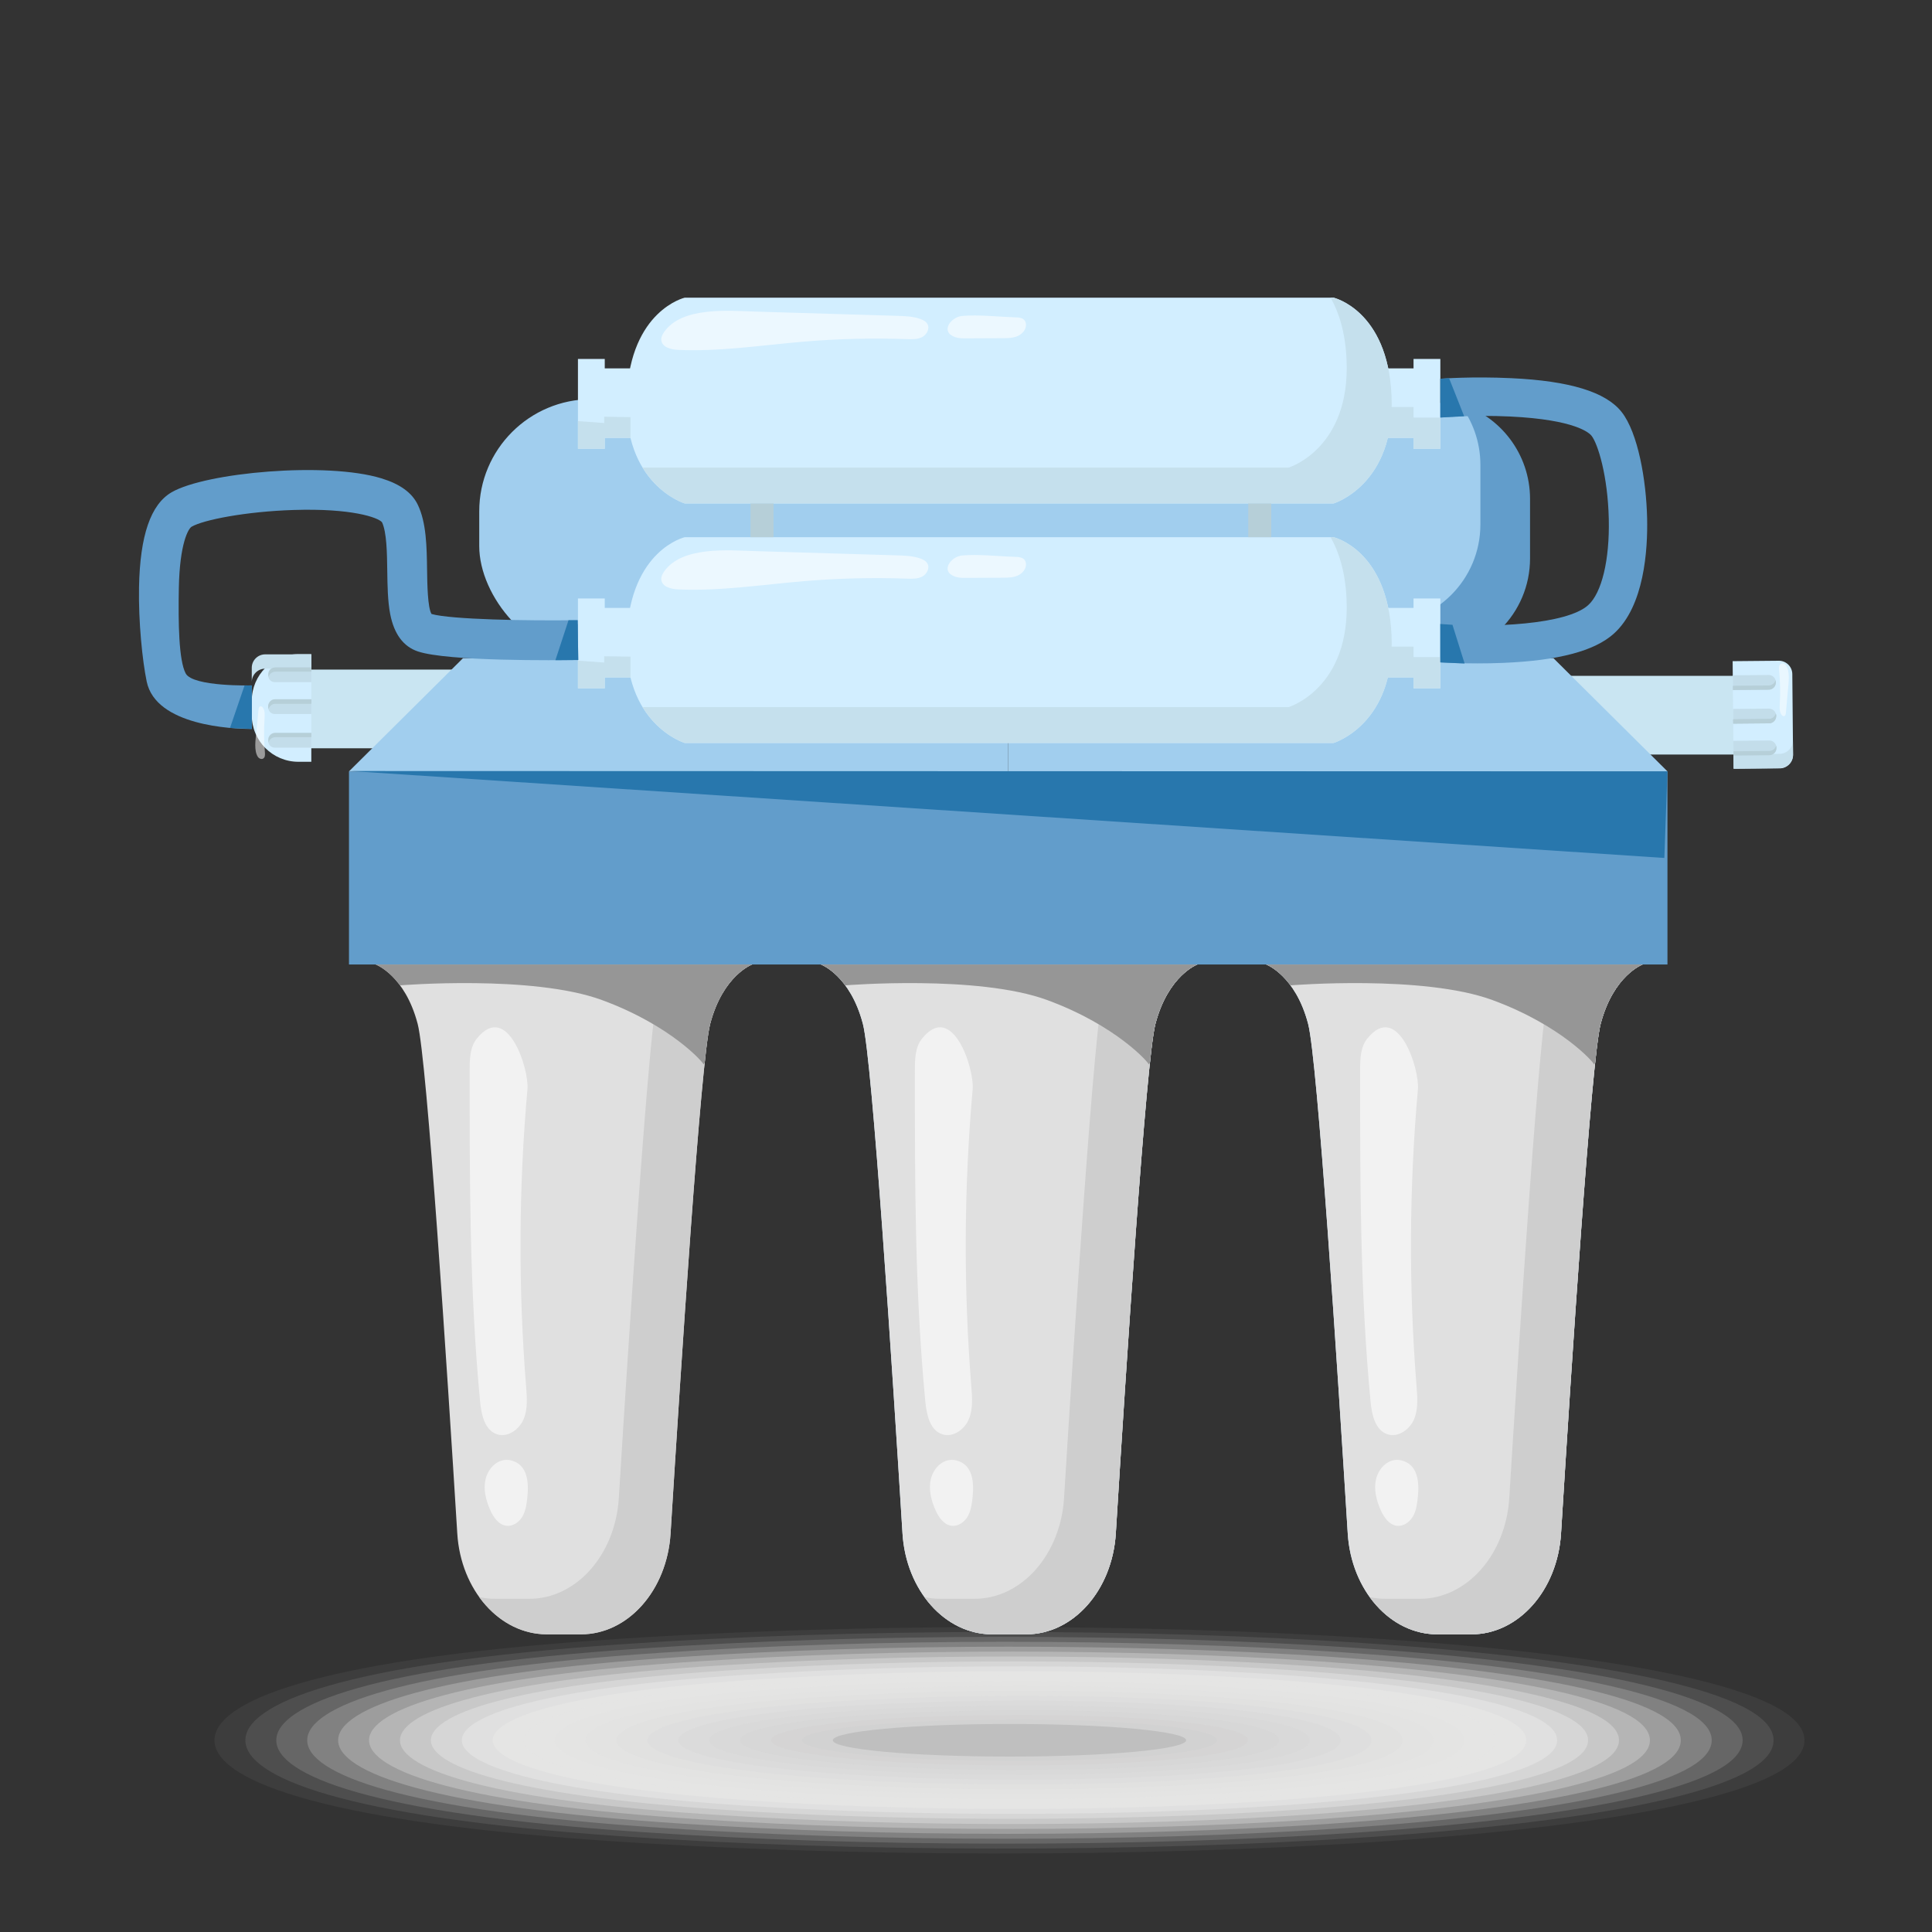 <?xml version="1.0" encoding="UTF-8"?>
<svg xmlns="http://www.w3.org/2000/svg" width="200" height="200" viewBox="0 0 200 200">
  <rect x="0" y="0" width="200" height="200" fill="#333333" stroke="none"/>
  <defs>
    <style>
      .cls-1 {
        fill: #dbdbdb;
        opacity: .762;
      }

      .cls-1, .cls-2, .cls-3, .cls-4, .cls-5, .cls-6, .cls-7, .cls-8, .cls-9, .cls-10, .cls-11, .cls-12, .cls-13, .cls-14, .cls-15, .cls-16, .cls-17, .cls-18, .cls-19, .cls-20, .cls-21, .cls-22, .cls-23, .cls-24, .cls-25, .cls-26, .cls-27, .cls-28, .cls-29, .cls-30, .cls-31, .cls-32, .cls-33, .cls-34, .cls-35 {
        stroke-width: 0px;
      }

      .cls-2 {
        fill: #e9e9e8;
        opacity: .476;
      }

      .cls-3 {
        fill: #d5d4d4;
        opacity: .905;
      }

      .cls-4 {
        fill: #c5e0ed;
      }

      .cls-5 {
        fill: #f4f4f4;
        opacity: .238;
      }

      .cls-6 {
        fill: #efefef;
        opacity: .333;
      }

      .cls-7 {
        fill: #e4e4e4;
        opacity: .571;
      }

      .cls-8 {
        fill: #d9d9d9;
        opacity: .81;
      }

      .cls-36 {
        isolation: isolate;
      }

      .cls-9 {
        fill: #2877ad;
      }

      .cls-10 {
        fill: #e0e0e0;
      }

      .cls-11 {
        fill: #f8f8f8;
        opacity: .143;
      }

      .cls-12 {
        fill: #f6f6f6;
        opacity: .19;
      }

      .cls-13 {
        fill: #ddd;
        opacity: .714;
      }

      .cls-14 {
        opacity: .58;
      }

      .cls-14, .cls-28, .cls-33 {
        fill: #fff;
      }

      .cls-15 {
        fill: #e2e2e2;
        opacity: .619;
      }

      .cls-16 {
        fill: #a1ceee;
      }

      .cls-17 {
        fill: #e6e6e6;
        opacity: .524;
      }

      .cls-18 {
        fill: #bfbfbf;
      }

      .cls-19 {
        fill: #c9e5f2;
      }

      .cls-20 {
        fill: #e0e0df;
        opacity: .667;
      }

      .cls-21 {
        fill: #969696;
      }

      .cls-22 {
        fill: #ebebeb;
        opacity: .429;
      }

      .cls-23 {
        fill: #c3ddea;
      }

      .cls-24 {
        fill: #d2d2d2;
        opacity: .952;
      }

      .cls-25 {
        fill: #d7d7d6;
        opacity: .857;
      }

      .cls-26 {
        fill: #fbfbfa;
        opacity: .095;
      }

      .cls-27 {
        fill: #629dcb;
      }

      .cls-28 {
        opacity: .51;
      }

      .cls-29 {
        fill: #b6cfd8;
      }

      .cls-30 {
        fill: #d2eeff;
      }

      .cls-31 {
        fill: #ededed;
        opacity: .381;
      }

      .cls-37 {
        mix-blend-mode: multiply;
      }

      .cls-32 {
        fill: #cecece;
      }

      .cls-33 {
        opacity: 0;
      }

      .cls-34 {
        fill: #f2f2f1;
        opacity: .286;
      }

      .cls-35 {
        fill: #fdfdfd;
        opacity: .048;
      }
    </style>
  </defs>
  <g class="cls-36">
    <g id="_Слой_1" data-name="Слой 1">
      <g class="cls-37">
        <path class="cls-33" d="m190,180.152c0,11.084-78.178,14.495-130.055,10.796-30.782-2.195-40.945-6.718-40.945-10.796,0-4.078,10.163-8.601,40.945-10.796,51.877-3.699,130.055-.288,130.055,10.796Z"/>
        <path class="cls-35" d="m186.799,180.152c0,10.601-74.845,13.885-124.733,10.362-29.798-2.09-39.866-6.434-39.866-10.362,0-3.928,10.069-8.272,39.866-10.362,49.887-3.523,124.733-.238,124.733,10.362Z"/>
        <path class="cls-26" d="m183.599,180.152c0,10.117-71.512,13.275-119.41,9.928-28.813-1.986-38.787-6.15-38.787-9.928,0-3.778,9.975-7.943,38.787-9.928,47.898-3.347,119.41-.189,119.41,9.928Z"/>
        <path class="cls-11" d="m180.398,180.152c0,9.634-68.18,12.666-114.088,9.495-27.828-1.881-37.709-5.866-37.709-9.495,0-3.629,9.881-7.613,37.709-9.495,45.909-3.171,114.088-.139,114.088,9.495Z"/>
        <path class="cls-12" d="m177.198,180.152c0,9.15-64.847,12.056-108.766,9.061-26.843-1.777-36.63-5.582-36.63-9.061,0-3.479,9.787-7.284,36.63-9.061,43.919-2.994,108.766-.089,108.766,9.061Z"/>
        <path class="cls-5" d="m173.997,180.152c0,8.667-61.514,11.446-103.444,8.627-25.858-1.672-35.551-5.298-35.551-8.627,0-3.329,9.693-6.955,35.551-8.627,41.93-2.818,103.444-.04,103.444,8.627Z"/>
        <path class="cls-34" d="m170.797,180.152c0,8.184-58.181,10.836-98.122,8.194-24.873-1.568-34.472-5.014-34.472-8.194,0-3.179,9.599-6.626,34.472-8.194,39.941-2.642,98.122.01,98.122,8.194Z"/>
        <path class="cls-6" d="m167.596,180.152c0,7.7-54.848,10.226-92.799,7.76-23.888-1.463-33.393-4.73-33.393-7.76,0-3.029,9.505-6.297,33.393-7.76,37.951-2.466,92.799.06,92.799,7.76Z"/>
        <path class="cls-31" d="m164.396,180.152c0,7.217-51.51,9.538-87.477,7.326-22.901-1.408-32.314-4.446-32.314-7.326,0-2.88,9.411-5.967,32.314-7.326,35.962-2.29,87.477.11,87.477,7.326Z"/>
        <path class="cls-22" d="m161.195,180.152c0,6.733-48.177,8.922-82.155,6.892-21.915-1.309-31.235-4.163-31.235-6.892,0-2.73,9.317-5.638,31.235-6.892,33.973-2.114,82.155.159,82.155,6.892Z"/>
        <path class="cls-2" d="m157.995,180.152c0,6.25-44.844,8.306-76.833,6.459-20.93-1.209-30.156-3.879-30.156-6.459,0-2.58,9.223-5.309,30.156-6.459,31.983-1.938,76.833.209,76.833,6.459Z"/>
        <path class="cls-17" d="m154.794,180.152c0,5.766-41.511,7.692-71.511,6.025-19.946-1.108-29.078-3.595-29.078-6.025,0-2.43,9.129-4.98,29.078-6.025,29.994-1.761,71.511.259,71.511,6.025Z"/>
        <path class="cls-7" d="m151.594,180.152c0,5.283-38.178,7.079-66.188,5.591-18.961-1.007-27.999-3.311-27.999-5.591,0-2.28,9.035-4.651,27.999-5.591,28.005-1.585,66.188.308,66.188,5.591Z"/>
        <path class="cls-15" d="m148.393,180.152c0,4.8-34.846,6.467-60.866,5.158-17.976-.905-26.92-3.027-26.92-5.158,0-2.131,8.941-4.321,26.92-5.158,26.015-1.409,60.866.358,60.866,5.158Z"/>
        <path class="cls-20" d="m145.192,180.152c0,4.316-31.513,5.858-55.544,4.724-16.991-.802-25.841-2.743-25.841-4.724,0-1.981,8.847-3.992,25.841-4.724,24.026-1.233,55.544.408,55.544,4.724Z"/>
        <path class="cls-13" d="m141.992,180.152c0,3.833-28.181,5.25-50.222,4.29-16.007-.697-24.762-2.459-24.762-4.29,0-1.831,8.753-3.663,24.762-4.29,22.037-1.057,50.222.458,50.222,4.29Z"/>
        <path class="cls-1" d="m138.791,180.152c0,3.349-24.849,4.646-44.9,3.856-15.022-.591-23.683-2.175-23.683-3.856,0-1.681,8.659-3.334,23.683-3.856,20.047-.881,44.9.507,44.9,3.856Z"/>
        <path class="cls-8" d="m135.591,180.152c0,2.866-21.516,4.044-39.577,3.423-14.038-.483-22.604-1.891-22.604-3.423,0-1.531,8.564-3.005,22.604-3.423,18.058-.705,39.577.557,39.577,3.423Z"/>
        <path class="cls-25" d="m132.39,180.152c0,2.382-18.184,3.446-34.255,2.989-13.053-.371-21.525-1.607-21.525-2.989,0-1.382,8.47-2.676,21.525-2.989,16.069-.528,34.255.607,34.255,2.989Z"/>
        <path class="cls-3" d="m129.19,180.152c0,1.899-14.852,2.853-28.933,2.555-12.069-.256-20.447-1.324-20.447-2.555,0-1.232,8.376-2.346,20.447-2.555,14.079-.352,28.933.656,28.933,2.555Z"/>
        <path class="cls-24" d="m125.989,180.152c0,1.416-11.52,2.267-23.611,2.122-11.085-.133-19.368-1.04-19.368-2.122,0-1.082,8.282-2.017,19.368-2.122,12.09-.176,23.611.706,23.611,2.122Z"/>
        <ellipse class="cls-18" cx="104.5" cy="180.152" rx="18.289" ry="1.688"/>
      </g>
      <g>
        <rect class="cls-16" x="49.611" y="41.324" width="108.392" height="26.809" rx="11.604" ry="11.604"/>
        <path class="cls-27" d="m151.055,41.765c1.376,1.754,2.196,3.965,2.196,6.367v6.158c0,5.703-4.623,10.326-10.326,10.326H55.185c-1.04,0-2.044-.154-2.991-.44,1.89,2.41,4.829,3.958,8.129,3.958h87.741c5.703,0,10.326-4.623,10.326-10.326v-6.158c0-4.663-3.091-8.603-7.335-9.885Z"/>
        <rect class="cls-19" x="159.39" y="69.963" width="22.558" height="8.146"/>
        <g>
          <rect class="cls-19" x="29.145" y="69.316" width="22.558" height="8.146"/>
          <g>
            <path class="cls-30" d="m28.397,70.205h1.497c2.662,0,4.823,2.161,4.823,4.823v1.341h-11.143v-1.341c0-2.662,2.161-4.823,4.823-4.823Z" transform="translate(-44.142 102.433) rotate(-90)"/>
            <path class="cls-4" d="m26.063,69.132v1.481c0-.769.624-1.393,1.393-1.393h4.771v-1.481h-4.771c-.769,0-1.393.624-1.393,1.393Z"/>
            <path class="cls-23" d="m29.898,74.405h.205c.364,0,.659.295.659.659v3.794h-1.524v-3.794c0-.364.296-.659.659-.659Z" transform="translate(-46.631 106.633) rotate(-90)"/>
            <path class="cls-23" d="m29.899,70.924h.205c.364,0,.659.295.659.659v3.794h-1.524v-3.794c0-.364.296-.66.66-.66Z" transform="translate(-43.15 103.152) rotate(-90)"/>
            <path class="cls-23" d="m29.898,67.625h.205c.364,0,.659.296.659.659v3.794h-1.524v-3.794c0-.364.295-.659.659-.659Z" transform="translate(-39.851 99.852) rotate(-90)"/>
            <path class="cls-29" d="m27.774,69.833v.037c0,.07.01.138.029.202.088-.312.374-.541.715-.541h3.71v-.442h-3.71c-.411,0-.743.333-.743.743Z"/>
            <path class="cls-29" d="m27.774,73.149v.037c0,.07.01.138.029.202.088-.312.374-.541.715-.541h3.71v-.442h-3.71c-.411,0-.743.333-.743.743Z"/>
            <path class="cls-29" d="m27.774,73.132v.037c0,.07.01.138.029.202.088-.312.374-.541.715-.541h3.71v-.442h-3.71c-.411,0-.743.333-.743.743Z"/>
            <path class="cls-29" d="m27.774,76.614v.037c0,.07.01.138.029.202.088-.312.374-.541.715-.541h3.71v-.442h-3.71c-.411,0-.743.333-.743.743Z"/>
            <path class="cls-28" d="m26.696,78.351c.119.179.376.287.557.171.193-.124.192-.4.172-.628-.101-1.173-.114-2.354-.037-3.529.025-.38.049-.796-.174-1.104-.06-.084-.154-.161-.255-.142-.14.026-.184.202-.198.344-.077.793-.155,1.585-.232,2.378-.069.71-.258,1.872.167,2.511Z"/>
          </g>
        </g>
        <g>
          <path class="cls-30" d="m179.464,79.586l-.102-11.142,4.771-.044c.769-.007,1.399.611,1.406,1.38l.077,8.357c.007.769-.611,1.399-1.38,1.406l-4.771.044Z"/>
          <path class="cls-4" d="m185.615,78.113l-.014-1.481c.007.769-.611,1.399-1.38,1.406l-4.771.044.014,1.481,4.771-.044c.769-.007,1.387-.636,1.38-1.406Z"/>
          <path class="cls-23" d="m179.389,71.432l-.014-1.524,3.71-.034c.411-.004.746.326.75.736l0.0.037c.004.411-.326.746-.736.75l-3.71.034Z"/>
          <path class="cls-23" d="m179.421,74.913l-.014-1.523,3.71-.034c.41-.004.746.326.75.736l0.0.037c.004.411-.326.746-.737.75l-3.71.034Z"/>
          <path class="cls-23" d="m179.452,78.213l-.014-1.524,3.71-.034c.411-.004.746.326.75.736l0.0.037c.004.41-.326.746-.736.75l-3.71.034Z"/>
          <path class="cls-29" d="m183.898,77.428l-0-.037c-.001-.07-.012-.138-.031-.202-.085.313-.369.545-.71.548l-3.71.034.004.442,3.71-.034c.411-.004.74-.34.736-.75Z"/>
          <path class="cls-29" d="m183.867,74.112l-0-.037c-.001-.07-.012-.138-.03-.202-.085.313-.37.545-.71.548l-3.71.034.004.442,3.71-.034c.41-.004.74-.34.736-.75Z"/>
          <path class="cls-29" d="m183.868,74.129l-0-.037c-.001-.07-.012-.138-.03-.202-.085.313-.369.545-.71.548l-3.71.034.004.441,3.71-.034c.411-.004.74-.34.737-.75Z"/>
          <path class="cls-29" d="m183.835,70.648l-0-.037c-.001-.07-.012-.138-.031-.202-.085.313-.369.544-.71.548l-3.71.034.004.442,3.71-.034c.411-.004.74-.34.736-.75Z"/>
          <path class="cls-28" d="m184.898,68.901c-.121-.178-.378-.283-.559-.166-.192.125-.188.402-.166.63.112,1.172.135,2.353.069,3.528-.021.38-.042.796.184,1.103.061.083.156.159.257.14.14-.027.182-.204.194-.346.07-.793.14-1.587.21-2.38.063-.711.24-1.875-.19-2.509Z"/>
        </g>
        <rect class="cls-27" x="36.126" y="79.853" width="136.489" height="19.991"/>
        <polygon class="cls-16" points="104.371 79.853 104.371 68.134 47.93 68.134 36.126 79.853 104.371 79.853"/>
        <polygon class="cls-16" points="104.371 79.853 104.371 68.134 160.811 68.134 172.615 79.853 104.371 79.853"/>
        <path class="cls-30" d="m104.466,99.843h-19.492s3.028,1.097,4.353,6.152c.969,3.696,3.05,35.772,4.099,52.749.364,5.889,4.405,10.441,9.269,10.441h3.542c4.864,0,8.905-4.552,9.269-10.441,1.049-16.976,3.131-49.052,4.099-52.749,1.325-5.055,4.353-6.152,4.353-6.152h-19.492Z"/>
        <path class="cls-30" d="m150.557,99.843h-19.492s3.028,1.097,4.353,6.152c.969,3.696,3.05,35.772,4.099,52.748.364,5.889,4.406,10.441,9.269,10.441h3.542c4.864,0,8.905-4.552,9.269-10.441,1.049-16.976,3.131-49.052,4.099-52.748,1.325-5.055,4.353-6.152,4.353-6.152h-19.492Z"/>
        <path class="cls-10" d="m58.376,99.843h-19.492s3.028,1.097,4.353,6.152c.969,3.696,3.05,35.772,4.1,52.749.364,5.889,4.405,10.441,9.269,10.441h3.542c4.864,0,8.905-4.552,9.269-10.441,1.049-16.976,3.131-49.052,4.099-52.749,1.325-5.055,4.353-6.152,4.353-6.152h-19.492Z"/>
        <path class="cls-32" d="m69.069,99.843c-.343.695-.657,1.513-.909,2.476-.969,3.696-3.05,35.772-4.099,52.748-.364,5.889-4.405,10.441-9.269,10.441h-3.543c-.558,0-1.105-.061-1.637-.176,1.709,2.368,4.217,3.852,6.994,3.852h3.542c4.864,0,8.905-4.552,9.269-10.441,1.049-16.976,3.131-49.052,4.099-52.749,1.325-5.055,4.353-6.152,4.353-6.152h-8.8Z"/>
        <path class="cls-21" d="m41.409,102.004l0-0s13.731-1.12,20.912,1.523c7.181,2.642,10.512,6.491,10.512,6.664,0,.016.042-.058.118-.202.212-1.98.404-3.377.565-3.991,1.325-5.055,4.353-6.152,4.353-6.152h-38.985s1.27.462,2.526,2.16Z"/>
        <path class="cls-14" d="m49.358,107.513c-.705.877-.738,2.099-.739,3.224-.007,11.473-.013,22.967,1.084,34.388.128,1.336.484,2.947,1.763,3.355,1.096.35,2.283-.494,2.732-1.553.449-1.059.354-2.258.263-3.404-.816-10.231-.77-20.531.139-30.755.188-2.116-2.08-9.184-5.241-5.255Z"/>
        <path class="cls-14" d="m50.268,153.121c-.25,1.047.028,2.152.454,3.141.337.783.899,1.616,1.749,1.689.676.058,1.308-.417,1.637-1.01.329-.593.415-1.287.485-1.962.151-1.451.064-3.362-1.684-3.798-1.265-.316-2.349.716-2.64,1.94Z"/>
        <path class="cls-10" d="m104.466,99.843h-19.492s3.028,1.097,4.353,6.152c.969,3.696,3.05,35.772,4.099,52.748.364,5.889,4.405,10.441,9.269,10.441h3.542c4.864,0,8.905-4.552,9.269-10.441,1.049-16.976,3.131-49.052,4.099-52.748,1.325-5.055,4.353-6.152,4.353-6.152h-19.492Z"/>
        <path class="cls-32" d="m115.159,99.843c-.343.695-.657,1.513-.909,2.476-.969,3.696-3.05,35.772-4.099,52.748-.364,5.889-4.406,10.441-9.269,10.441h-3.542c-.558,0-1.105-.061-1.637-.176,1.709,2.368,4.217,3.852,6.994,3.852h3.542c4.864,0,8.905-4.552,9.269-10.441,1.049-16.976,3.131-49.052,4.1-52.748,1.325-5.055,4.353-6.152,4.353-6.152h-8.8Z"/>
        <path class="cls-21" d="m87.499,102.004l.001-0s13.731-1.12,20.912,1.523c7.181,2.642,10.512,6.491,10.512,6.664,0,.016.042-.058.117-.203.212-1.98.404-3.377.565-3.991,1.325-5.055,4.353-6.152,4.353-6.152h-38.985s1.27.462,2.525,2.16Z"/>
        <path class="cls-14" d="m95.448,107.513c-.705.877-.738,2.099-.739,3.224-.007,11.473-.013,22.967,1.084,34.388.128,1.336.484,2.947,1.763,3.355,1.096.35,2.283-.494,2.732-1.553.449-1.059.354-2.258.263-3.404-.816-10.231-.769-20.531.139-30.755.188-2.116-2.08-9.184-5.241-5.255Z"/>
        <path class="cls-14" d="m96.358,153.121c-.25,1.047.028,2.152.454,3.141.337.783.899,1.616,1.749,1.689.676.058,1.308-.417,1.637-1.01.329-.593.415-1.287.485-1.962.151-1.451.064-3.362-1.684-3.798-1.265-.316-2.349.716-2.64,1.94Z"/>
        <path class="cls-10" d="m150.557,99.843h-19.492s3.028,1.097,4.353,6.152c.969,3.696,3.05,35.772,4.099,52.749.364,5.889,4.406,10.441,9.269,10.441h3.542c4.864,0,8.905-4.552,9.269-10.441,1.049-16.976,3.131-49.052,4.099-52.749,1.325-5.055,4.353-6.152,4.353-6.152h-19.492Z"/>
        <path class="cls-32" d="m161.249,99.843c-.343.695-.657,1.513-.909,2.476-.969,3.696-3.05,35.772-4.1,52.748-.364,5.889-4.406,10.441-9.269,10.441h-3.543c-.558,0-1.105-.061-1.637-.176,1.709,2.368,4.217,3.852,6.993,3.852h3.543c4.864,0,8.905-4.552,9.269-10.441,1.049-16.976,3.131-49.052,4.099-52.749,1.325-5.055,4.353-6.152,4.353-6.152h-8.8Z"/>
        <path class="cls-21" d="m133.59,102.004l.001-0s13.731-1.12,20.912,1.523c7.181,2.642,10.513,6.491,10.513,6.664,0,.016.042-.058.117-.202.212-1.98.404-3.377.565-3.991,1.325-5.055,4.353-6.152,4.353-6.152h-38.985s1.27.462,2.525,2.16Z"/>
        <path class="cls-14" d="m141.539,107.513c-.705.877-.738,2.099-.739,3.224-.007,11.473-.013,22.967,1.084,34.388.129,1.336.484,2.947,1.763,3.355,1.096.35,2.283-.494,2.732-1.553.449-1.059.354-2.258.263-3.404-.816-10.231-.77-20.531.139-30.755.188-2.116-2.08-9.184-5.241-5.255Z"/>
        <path class="cls-14" d="m142.448,153.121c-.249,1.047.028,2.152.454,3.141.337.783.899,1.616,1.749,1.689.676.058,1.308-.417,1.637-1.01.329-.593.415-1.287.485-1.962.151-1.451.064-3.362-1.684-3.798-1.265-.316-2.349.716-2.641,1.94Z"/>
        <polygon class="cls-9" points="172.615 79.853 36.293 79.815 172.293 88.815 172.615 79.853"/>
        <g>
          <rect class="cls-30" x="141.378" y="38.134" width="6.376" height="7.201" transform="translate(289.131 83.469) rotate(180)"/>
          <rect class="cls-30" x="146.328" y="37.159" width="2.775" height="9.302" transform="translate(295.432 83.619) rotate(180)"/>
          <rect class="cls-30" x="61.179" y="38.134" width="6.376" height="7.201"/>
          <rect class="cls-30" x="59.829" y="37.159" width="2.775" height="9.302"/>
          <path class="cls-30" d="m144.048,40.927c-.403-8.815-5.997-10.112-5.997-10.112h-67.169c-0.0 0-5.594,1.297-5.997,10.112-.423,9.255,5.997,11.191,5.997,11.191h67.169s6.421-1.936,5.997-11.191Z"/>
          <path class="cls-4" d="m144.048,40.927c-.403-8.815-5.997-10.112-5.997-10.112h-.31c.85,1.488,1.522,3.551,1.653,6.398.423,9.255-5.997,11.191-5.997,11.191h-66.879c1.781,2.933,4.365,3.714,4.366,3.714h67.169s6.421-1.936,5.997-11.191Z"/>
          <path class="cls-4" d="m142.469,42.136h3.86v1.088h2.775v3.237h-2.775v-1.125l-2.772.006-1.088-3.206Z"/>
          <polygon class="cls-4" points="59.829 43.593 59.829 46.461 62.604 46.461 62.604 45.335 65.266 45.335 65.266 43.18 62.547 43.14 62.547 43.79 59.829 43.593"/>
          <path class="cls-14" d="m68.744,34.374c-.175.251-.318.547-.284.851.081.727,1.012.963,1.743.995,4.346.19,8.677-.49,13.012-.855,3.548-.298,7.113-.386,10.671-.261.538.019,1.105.036,1.581-.214.477-.25.804-.872.544-1.343-.149-.269-.443-.422-.732-.525-.774-.276-1.612-.303-2.433-.328-4.903-.147-9.805-.293-14.708-.44-2.726-.081-7.543-.535-9.393,2.12Z"/>
          <path class="cls-14" d="m98.881,34.902c.357.125.744.125,1.123.123,1.262-.006,2.524-.011,3.785-.017.524-.002,1.064-.008,1.546-.214.482-.206.894-.667.876-1.191-.007-.201-.083-.407-.238-.536-.068-.056-.147-.095-.23-.125-.225-.081-.469-.089-.708-.096-1.768-.053-3.681-.292-5.44-.139-1.136.099-2.331,1.628-.715,2.194Z"/>
        </g>
        <g>
          <rect class="cls-30" x="141.378" y="62.93" width="6.376" height="7.201" transform="translate(289.131 133.061) rotate(180)"/>
          <rect class="cls-30" x="146.328" y="61.955" width="2.775" height="9.302" transform="translate(295.432 133.211) rotate(180)"/>
          <rect class="cls-30" x="61.179" y="62.93" width="6.376" height="7.201"/>
          <rect class="cls-30" x="59.829" y="61.955" width="2.775" height="9.302"/>
          <path class="cls-30" d="m144.048,65.722c-.403-8.815-5.997-10.112-5.997-10.112h-67.169c-0.0 0-5.594,1.297-5.997,10.112-.423,9.255,5.997,11.191,5.997,11.191h67.169s6.421-1.936,5.997-11.191Z"/>
          <path class="cls-4" d="m144.048,65.722c-.403-8.815-5.997-10.112-5.997-10.112h-.31c.85,1.488,1.522,3.55,1.653,6.398.423,9.255-5.997,11.191-5.997,11.191h-66.879c1.781,2.933,4.365,3.713,4.366,3.714h67.169s6.421-1.936,5.997-11.191Z"/>
          <path class="cls-4" d="m142.469,66.931h3.86v1.088h2.775v3.237h-2.775v-1.125l-2.772.006-1.088-3.206Z"/>
          <polygon class="cls-4" points="59.829 68.389 59.829 71.256 62.604 71.256 62.604 70.131 65.266 70.131 65.266 67.975 62.547 67.936 62.547 68.586 59.829 68.389"/>
          <path class="cls-14" d="m68.744,59.17c-.175.251-.318.547-.284.851.081.727,1.012.963,1.743.995,4.346.19,8.677-.49,13.012-.855,3.548-.298,7.113-.385,10.671-.261.538.019,1.105.036,1.581-.214.477-.25.804-.872.544-1.343-.149-.269-.443-.422-.732-.525-.774-.276-1.612-.303-2.433-.328-4.903-.147-9.805-.293-14.708-.44-2.726-.081-7.543-.535-9.393,2.12Z"/>
          <path class="cls-14" d="m98.881,59.698c.357.125.744.125,1.123.123,1.262-.006,2.524-.012,3.785-.017.524-.002,1.064-.008,1.546-.214s.894-.667.876-1.191c-.007-.201-.083-.407-.238-.536-.068-.056-.147-.095-.23-.125-.225-.081-.469-.089-.708-.096-1.768-.053-3.681-.292-5.44-.139-1.136.099-2.331,1.628-.715,2.194Z"/>
        </g>
        <rect class="cls-29" x="77.692" y="52.118" width="2.383" height="3.493"/>
        <rect class="cls-29" x="129.216" y="52.118" width="2.383" height="3.493"/>
        <path class="cls-27" d="m152.967,68.675c-2.69,0-3.754-.097-3.863-.105v-3.973c5.263.42,13.063.062,15.3-1.949,1.413-1.269,2.232-4.686,2.137-8.917-.1-4.463-1.125-7.784-1.787-8.623-.217-.276-1.645-1.667-8.43-1.991-3.867-.185-7.185.103-7.221.106v-4.014c.154-.012,3.263-.253,7.371-.059,6.036.284,9.764,1.429,11.397,3.501,1.701,2.158,2.551,7.075,2.639,10.992.072,3.243-.28,9.108-3.453,11.959-1.991,1.788-5.72,2.776-11.402,3.018-.939.04-1.847.055-2.688.055Z"/>
        <polygon class="cls-9" points="149.104 39.209 149.104 43.223 151.569 43.09 150.009 39.153 149.104 39.209"/>
        <polygon class="cls-9" points="149.104 64.597 149.104 68.57 151.615 68.685 150.359 64.679 149.104 64.597"/>
        <path class="cls-27" d="m26.063,75.462c-2.037,0-9.928-.327-10.878-4.912-.446-2.151-.861-6.197-.793-9.768.102-5.355,1.208-8.569,3.381-9.827,3.526-2.041,16.006-3.186,21.715-1.436,1.927.591,3.156,1.481,3.757,2.722.898,1.854.933,4.365.967,6.793.019,1.37.054,3.88.461,4.526,1.981.572,9.973.72,15.125.641l.064,4.122c-2.228.034-13.503.153-16.604-.887-1.501-.503-2.464-1.803-2.864-3.864-.26-1.342-.282-2.938-.304-4.481-.026-1.87-.055-3.987-.543-5.027-.424-.506-3.183-1.464-9.165-1.271-4.941.159-9.32,1.021-10.543,1.73-.338.196-1.236,1.716-1.324,6.338-.069,3.626-.007,7.5.708,8.852.74,1.399,6.841,1.241,6.841,1.241v4.508Zm13.492-21.386v0-0Z"/>
        <polygon class="cls-9" points="59.797 64.201 59.861 68.323 57.495 68.344 58.855 64.201 59.797 64.201"/>
        <polygon class="cls-9" points="26.063 70.953 26.063 75.462 23.811 75.355 25.316 70.958 26.063 70.953"/>
      </g>
    </g>
  </g>
</svg>